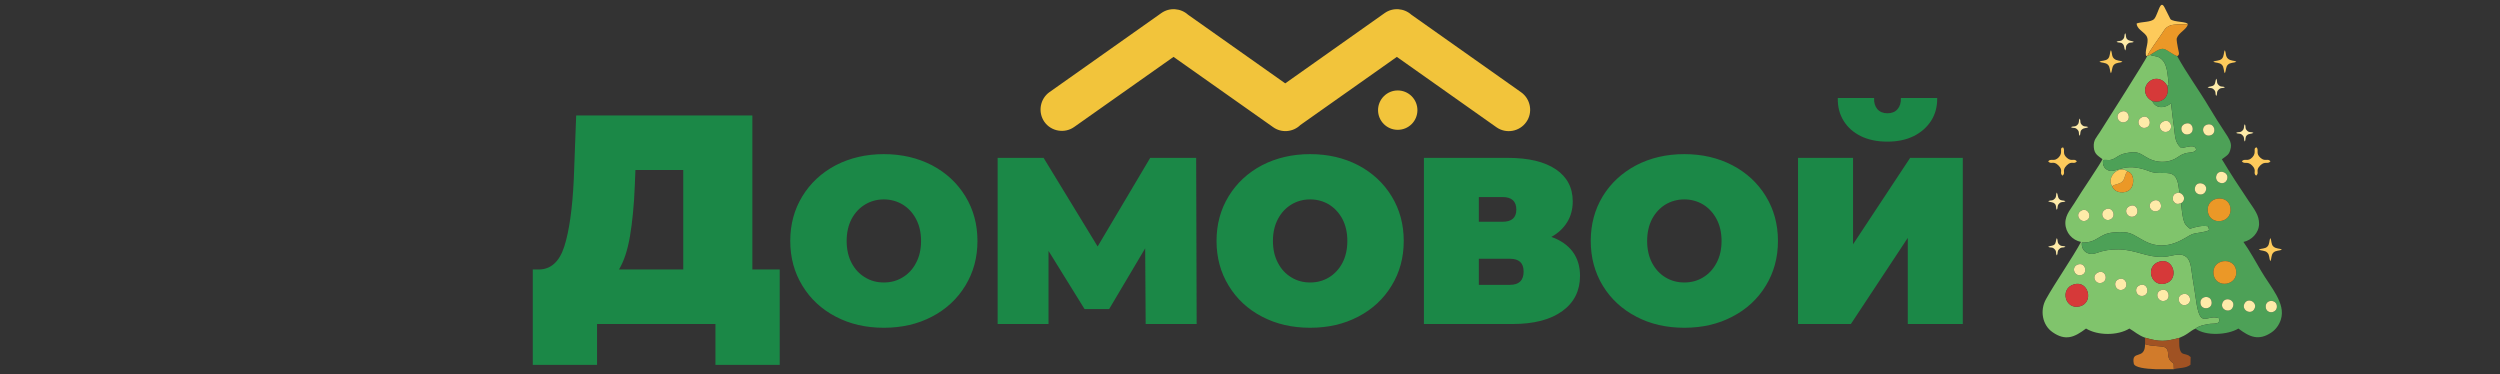 <?xml version="1.0" encoding="UTF-8"?>
<!DOCTYPE svg PUBLIC "-//W3C//DTD SVG 1.1//EN" "http://www.w3.org/Graphics/SVG/1.1/DTD/svg11.dtd">
<!-- Creator: CorelDRAW 2018 (64-Bit) -->
<svg xmlns="http://www.w3.org/2000/svg" xml:space="preserve" width="254px" height="38px" version="1.1" style="shape-rendering:geometricPrecision; text-rendering:geometricPrecision; image-rendering:optimizeQuality; fill-rule:evenodd; clip-rule:evenodd"
viewBox="0 0 25400 3800"
 xmlns:xlink="http://www.w3.org/1999/xlink">
 <rect x="0" y="0" width="25400" height="3800" fill="#333333" stroke="none"/>
 <defs>
  <style type="text/css">
   <![CDATA[
    .fil1 {fill:#4DA157}
    .fil0 {fill:#80C46C}
    .fil5 {fill:#A05223}
    .fil3 {fill:#D17B2B}
    .fil6 {fill:#D63939}
    .fil4 {fill:#EB9827}
    .fil9 {fill:#F2C43B}
    .fil2 {fill:#FDCA5B}
    .fil7 {fill:#FEEBA9}
    .fil8 {fill:#1B8847;fill-rule:nonzero}
   ]]>
  </style>
 </defs>
 <g id="Слой_x0020_1">
  <g id="_1661533870080">
   <path class="fil0" d="M22176 2989c74,-23 105,82 40,107 -75,29 -116,-85 -40,-107zm-1104 -100c147,-43 204,183 61,223 -151,41 -210,-180 -61,-223zm890 57c73,-21 100,91 33,110 -73,20 -112,-87 -33,-110zm-217 -50c76,-24 101,91 33,109 -75,19 -107,-85 -33,-109zm-220 -59c73,-32 111,79 45,105 -72,28 -113,-76 -45,-105zm-206 -70c68,-30 106,73 43,103 -68,32 -124,-68 -43,-103zm621 -109c146,-43 204,183 61,222 -151,42 -210,-179 -61,-222zm-825 28c72,-22 101,90 33,108 -74,21 -111,-85 -33,-108zm37 -549c63,-29 112,73 43,104 -61,28 -122,-68 -43,-104zm237 -8c68,-40 117,61 59,97 -66,40 -128,-56 -59,-97zm248 -35c76,-36 112,79 43,105 -65,23 -115,-70 -43,-105zm248 -57c68,-24 101,84 36,106 -73,25 -119,-76 -36,-106zm-425 -145c-65,-87 70,-223 154,-150 71,15 76,133 29,181 -48,50 -160,41 -183,-31zm518 -657c74,-37 112,73 47,101 -63,27 -121,-64 -47,-101zm-211 -46c68,-27 105,78 44,105 -70,32 -125,-72 -44,-105zm-225 -49c75,-44 118,66 59,96 -68,35 -123,-58 -59,-96zm274 -571c-9,32 -428,688 -483,776 -35,55 -65,77 -60,150 5,71 42,87 88,122 -9,31 -231,356 -268,420 -43,74 -111,141 -109,232 2,95 70,171 159,189 -77,146 -265,418 -356,582 -63,113 -38,262 67,335 132,92 223,52 340,-37 121,73 321,73 441,0 57,34 93,69 159,93 145,42 204,41 347,2 40,-18 48,-20 86,-45 23,-15 54,-41 79,-49 32,-28 86,-38 129,-46 56,-11 129,11 109,-60 -126,-46 -190,125 -233,-187 -11,-76 -23,-154 -36,-230 -11,-62 -11,-167 -63,-206 -66,-50 -144,-6 -222,-1 -177,11 -284,-72 -463,-75 -84,-1 -154,9 -232,38 -79,28 -153,-23 -143,-108 158,6 171,-90 319,-102 183,-14 175,11 322,89 231,122 421,-51 480,-72 41,-15 145,-19 171,-42l-8 -37c-58,-14 -130,6 -186,24 -41,-33 -56,-48 -69,-103 -8,-36 -20,-123 -19,-158 -40,15 -60,13 -84,-26 -8,-54 11,-77 65,-79 -12,-74 -10,-179 -101,-197 -39,-8 -99,0 -146,-6 -44,-6 -71,-22 -111,-34 -232,-69 -291,51 -374,5 -39,-21 -49,-57 -44,-100 50,-7 65,14 124,-21 41,-25 57,-38 109,-49 135,-27 138,7 240,59 77,38 179,40 255,0 40,-21 57,-41 103,-56 44,-14 94,-3 115,-36 -7,-67 -104,-23 -151,-19 -69,-57 -62,-128 -74,-211 -12,-80 -21,-162 -30,-243 -62,50 -152,60 -192,-25 -75,-35 -97,-129 -37,-189 62,-62 152,-37 189,36l17 -5c-14,-109 -9,-232 -97,-283 -28,-16 -71,-14 -92,-27l-30 12z"/>
   <path class="fil1" d="M23020 3122c-8,-82 107,-85 113,-14 7,77 -106,88 -113,14zm-114 14c-33,70 -137,16 -102,-52 35,-67 134,-13 102,52zm-221 -14c-28,65 -132,27 -105,-45 27,-70 139,-30 105,45zm-326 -29c-22,-81 91,-103 109,-36 22,83 -92,100 -109,36zm131 -304c-25,-158 207,-187 229,-42 23,156 -205,189 -229,42zm-58 -636c-25,-158 207,-187 229,-43 23,159 -205,188 -229,43zm-23 -210c-28,63 -133,30 -105,-47 24,-66 139,-28 105,47zm216 -115c-29,67 -138,23 -103,-54 27,-58 135,-21 103,54zm-204 -561c78,-26 106,85 41,107 -76,27 -111,-83 -41,-107zm-212 -12c72,-20 96,88 32,108 -76,25 -115,-86 -32,-108zm-363 -698c21,13 64,11 92,27 88,51 83,174 97,283l-17 5c31,104 -49,185 -152,153 40,85 130,75 192,25 9,81 18,163 30,243 12,83 5,154 74,211 47,-4 144,-48 151,19 -21,33 -71,22 -115,36 -46,15 -63,35 -103,56 -76,40 -178,38 -255,0 -102,-52 -105,-86 -240,-59 -52,11 -68,24 -109,49 -59,35 -74,14 -124,21 -5,43 5,79 44,100 83,46 142,-74 374,-5 40,12 67,28 111,34 47,6 107,-2 146,6 91,18 89,123 101,197 53,19 64,77 19,105 -1,35 11,122 19,158 13,55 28,70 69,103 56,-18 128,-38 186,-24l8 37c-26,23 -130,27 -171,42 -59,21 -249,194 -480,72 -147,-78 -139,-103 -322,-89 -148,12 -161,108 -319,102 -10,85 64,136 143,108 78,-29 148,-39 232,-38 179,3 286,86 463,75 78,-5 156,-49 222,1 52,39 52,144 63,206 13,76 25,154 36,230 43,312 107,141 233,187 20,71 -53,49 -109,60 -43,8 -97,18 -129,46 103,77 327,65 436,-1 113,86 206,127 335,40 45,-30 81,-80 97,-134 50,-164 -104,-325 -201,-491 -53,-91 -120,-211 -180,-295 83,-17 157,-92 159,-182 1,-92 -49,-149 -109,-239 -90,-133 -186,-281 -269,-419 54,-42 77,-43 91,-120 10,-51 -27,-104 -55,-146 -55,-84 -114,-175 -165,-262 -102,-173 -229,-344 -325,-520 -42,-14 -97,-61 -132,-72 -44,-13 -104,37 -142,59z"/>
   <path class="fil2" d="M21816 569c22,-50 108,-167 143,-218 31,-45 38,-71 90,-92 36,-14 136,-13 179,-12 -3,-30 -143,-20 -176,-52l-58 -115c-47,-98 -65,62 -107,112 -31,35 -128,28 -178,46 -3,52 70,85 97,124 37,54 -13,133 -4,193 6,22 -6,7 14,14z"/>
   <path class="fil3" d="M22086 3751l-2 -58c-93,-59 -27,-122 -84,-162 -27,-19 -144,-9 -206,-35 0,168 -142,53 -115,197 7,41 118,54 223,58l184 0z"/>
   <path class="fil4" d="M21816 569l30 -12c38,-22 98,-72 142,-59 35,11 90,58 132,72 32,-12 13,-49 8,-81 -4,-25 -18,-84 -11,-103 19,-55 103,-89 111,-139 -43,-1 -143,-2 -179,12 -52,21 -59,47 -90,92 -35,51 -121,168 -143,218z"/>
   <path class="fil5" d="M21794 3496c62,26 179,16 206,35 57,40 -9,103 84,162l2 58c56,-16 121,-7 169,-45l2 -78c-1,-1 -3,-5 -4,-3l-16 -13c-9,-5 -16,-7 -26,-10 -21,-6 -39,-5 -53,-27 -21,-33 -17,-101 -17,-142 -143,39 -202,40 -347,-2l0 65z"/>
   <path class="fil4" d="M22432 2153c24,145 252,116 229,-43 -22,-144 -254,-115 -229,43z"/>
   <path class="fil4" d="M22490 2789c24,147 252,114 229,-42 -22,-145 -254,-116 -229,42z"/>
   <path class="fil6" d="M21072 2889c-149,43 -90,264 61,223 143,-40 86,-266 -61,-223z"/>
   <path class="fil6" d="M21940 2658c-149,43 -90,264 61,222 143,-39 85,-265 -61,-222z"/>
   <path class="fil6" d="M21866 1025c103,32 183,-49 152,-153 -37,-73 -127,-98 -189,-36 -60,60 -38,154 37,189z"/>
   <path class="fil4" d="M21460 1892c23,72 135,81 183,31 47,-48 42,-166 -29,-181 -27,25 -22,73 -50,101 -33,33 -76,25 -104,49z"/>
   <path class="fil2" d="M22777 1639c28,35 55,-7 104,42 54,54 4,73 41,104 38,-31 -12,-50 42,-104 49,-49 76,-7 104,-42 -29,-35 -53,8 -102,-36 -51,-46 -13,-72 -38,-106 -44,8 3,49 -42,99 -49,54 -80,8 -109,43z"/>
   <path class="fil2" d="M20809 1639c32,38 51,-12 105,42 54,54 4,73 41,104 38,-31 -12,-50 42,-104 54,-54 73,-4 104,-42 -29,-35 -53,8 -102,-36 -51,-46 -13,-72 -38,-106 -44,8 3,49 -42,99 -49,54 -80,8 -110,43z"/>
   <path class="fil2" d="M21460 1892c28,-24 71,-16 104,-49 28,-28 23,-76 50,-101 -84,-73 -219,63 -154,150z"/>
   <path class="fil2" d="M21330 627c25,14 62,6 87,31 24,24 16,62 30,86 14,-24 8,-64 31,-86 24,-25 62,-17 86,-31 -26,-15 -56,-6 -85,-31 -27,-24 -18,-61 -32,-86 -14,25 -6,62 -30,87 -25,24 -62,16 -87,30z"/>
   <path class="fil2" d="M22487 627c25,14 62,6 87,31 24,24 16,62 30,86 14,-24 8,-64 31,-86 24,-25 62,-17 86,-31 -26,-15 -56,-6 -85,-31 -27,-24 -18,-61 -32,-86 -13,25 -6,62 -30,87 -25,24 -62,16 -87,30z"/>
   <path class="fil2" d="M22950 2536c25,14 62,6 86,31 25,24 17,62 31,86 14,-24 6,-62 30,-86 25,-25 62,-17 87,-31 -27,-15 -57,-6 -86,-31 -26,-24 -17,-61 -31,-86 -14,25 -6,63 -31,87 -24,24 -61,16 -86,30z"/>
   <path class="fil7" d="M22421 1267c-70,24 -35,134 41,107 65,-22 37,-133 -41,-107z"/>
   <path class="fil7" d="M22625 1828c32,-75 -76,-112 -103,-54 -35,77 74,121 103,54z"/>
   <path class="fil7" d="M22176 2989c-76,22 -35,136 40,107 65,-25 34,-130 -40,-107z"/>
   <path class="fil7" d="M22359 3093c17,64 131,47 109,-36 -18,-67 -131,-45 -109,36z"/>
   <path class="fil7" d="M22209 1255c-83,22 -44,133 32,108 64,-20 40,-128 -32,-108z"/>
   <path class="fil7" d="M23020 3122c7,74 120,63 113,-14 -6,-71 -121,-68 -113,14z"/>
   <path class="fil7" d="M22685 3122c34,-75 -78,-115 -105,-45 -27,72 77,110 105,45z"/>
   <path class="fil7" d="M22409 1943c34,-75 -81,-113 -105,-47 -28,77 77,110 105,47z"/>
   <path class="fil7" d="M21767 1189c-81,33 -26,137 44,105 61,-27 24,-132 -44,-105z"/>
   <path class="fil7" d="M21962 2946c-79,23 -40,130 33,110 67,-19 40,-131 -33,-110z"/>
   <path class="fil7" d="M21745 2896c-74,24 -42,128 33,109 68,-18 43,-133 -33,-109z"/>
   <path class="fil7" d="M21389 2129c-69,41 -7,137 59,97 58,-36 9,-137 -59,-97z"/>
   <path class="fil7" d="M21525 2837c-68,29 -27,133 45,105 66,-26 28,-137 -45,-105z"/>
   <path class="fil7" d="M22906 3136c32,-65 -67,-119 -102,-52 -35,68 69,122 102,52z"/>
   <path class="fil7" d="M21637 2094c-72,35 -22,128 43,105 69,-26 33,-141 -43,-105z"/>
   <path class="fil7" d="M21115 2686c-78,23 -41,129 33,108 68,-18 39,-130 -33,-108z"/>
   <path class="fil7" d="M21319 2767c-81,35 -25,135 43,103 63,-30 25,-133 -43,-103z"/>
   <path class="fil7" d="M21542 1140c-64,38 -9,131 59,96 59,-30 16,-140 -59,-96z"/>
   <path class="fil7" d="M21885 2037c-83,30 -37,131 36,106 65,-22 32,-130 -36,-106z"/>
   <path class="fil7" d="M22162 2063c45,-28 34,-86 -19,-105 -54,2 -73,25 -65,79 24,39 44,41 84,26z"/>
   <path class="fil7" d="M21978 1235c-74,37 -16,128 47,101 65,-28 27,-138 -47,-101z"/>
   <path class="fil7" d="M21152 2137c-79,36 -18,132 43,104 69,-31 20,-133 -43,-104z"/>
   <path class="fil7" d="M22429 887c27,15 40,-2 65,24 25,25 8,38 23,64 16,-26 -2,-39 24,-64 25,-26 38,-9 64,-24 -26,-15 -39,2 -64,-23 -26,-25 -8,-38 -24,-65 -10,20 -7,50 -23,65 -16,16 -45,12 -65,23z"/>
   <path class="fil7" d="M20809 2507c27,15 40,-2 65,24 25,25 8,38 23,64 16,-26 -1,-39 24,-64 25,-26 38,-9 64,-24 -26,-15 -39,2 -64,-23 -25,-25 -8,-39 -24,-65 -10,20 -7,50 -23,65 -16,16 -44,12 -65,23z"/>
   <path class="fil7" d="M21504 425c24,14 43,-1 65,23 17,19 11,44 23,65 15,-27 -2,-40 23,-65 25,-25 39,-8 65,-23 -21,-12 -46,-7 -65,-24 -24,-21 -9,-40 -23,-64 -15,26 1,40 -24,64 -25,25 -38,8 -64,24z"/>
   <path class="fil7" d="M20809 2045c22,11 47,6 65,23 24,21 9,40 23,64 16,-26 -1,-39 24,-64 25,-25 38,-8 64,-23 -24,-15 -43,0 -64,-24 -17,-19 -11,-43 -24,-65 -14,27 2,41 -23,65 -25,25 -38,8 -65,24z"/>
   <path class="fil7" d="M22719 1350c26,15 39,-2 64,23 26,26 9,39 24,65 14,-25 -1,-43 23,-65 19,-17 44,-11 65,-23 -27,-15 -40,2 -65,-23 -25,-25 -8,-39 -23,-65 -15,26 1,41 -24,65 -25,25 -38,8 -64,23z"/>
   <path class="fil7" d="M21041 1292c26,15 40,-2 65,24 25,25 8,38 23,64 14,-24 -1,-43 23,-64 19,-18 44,-12 65,-24 -26,-15 -40,2 -65,-23 -25,-25 -8,-38 -23,-65 -14,27 1,41 -23,65 -25,25 -39,8 -65,23z"/>
  </g>
  <g id="_1661533866976">
   <path class="fil8" d="M7922 2738l0 969 -653 0 0 -415 -1203 0 0 415 -653 0 0 -969 60 0c123,0 210,-78 260,-233 50,-156 83,-385 97,-688l24 -644 1790 0 0 1565 278 0zm-1472 -860c-8,204 -25,377 -49,519 -24,143 -61,256 -112,341l653 0 0 -1011 -486 0 -6 151zm2530 1452c-181,0 -344,-37 -489,-113 -144,-75 -257,-180 -339,-315 -82,-134 -123,-285 -123,-454 0,-169 41,-320 123,-454 82,-134 195,-239 339,-315 145,-75 308,-113 489,-113 181,0 344,38 489,113 144,76 257,181 339,315 82,134 123,285 123,454 0,169 -41,320 -123,454 -82,135 -195,240 -339,315 -145,76 -308,113 -489,113zm0 -460c70,0 134,-17 191,-52 57,-34 103,-83 136,-147 34,-63 51,-138 51,-223 0,-85 -17,-159 -51,-223 -33,-63 -79,-112 -136,-147 -57,-34 -121,-52 -191,-52 -71,0 -135,18 -191,52 -58,35 -103,84 -137,147 -33,64 -50,138 -50,223 0,85 17,160 50,223 34,64 79,113 137,147 56,35 120,52 191,52zm2660 422l-5 -769 -366 617 -250 0 -366 -591 0 743 -517 0 0 -1688 467 0 549 900 534 -900 467 0 5 1688 -518 0zm1671 38c-181,0 -344,-37 -489,-113 -144,-75 -257,-180 -339,-315 -82,-134 -123,-285 -123,-454 0,-169 41,-320 123,-454 82,-134 195,-239 339,-315 145,-75 308,-113 489,-113 182,0 344,38 489,113 144,76 257,181 339,315 82,134 123,285 123,454 0,169 -41,320 -123,454 -82,135 -195,240 -339,315 -145,76 -307,113 -489,113zm0 -460c71,0 135,-17 192,-52 56,-34 102,-83 136,-147 33,-63 50,-138 50,-223 0,-85 -17,-159 -50,-223 -34,-63 -80,-112 -136,-147 -57,-34 -121,-52 -192,-52 -71,0 -134,18 -191,52 -57,35 -103,84 -136,147 -34,64 -51,138 -51,223 0,85 17,160 51,223 33,64 79,113 136,147 57,35 120,52 191,52zm2451 -463c95,34 167,84 217,151 49,67 74,148 74,244 0,151 -59,271 -179,358 -120,88 -289,132 -507,132l-900 0 0 -1688 854 0c209,0 371,39 486,116 114,77 172,186 172,326 0,80 -19,151 -57,212 -38,61 -91,111 -160,149zm-737 -154l241 0c93,0 140,-41 140,-123 0,-85 -47,-128 -140,-128l-241 0 0 251zm316 641c93,0 139,-45 139,-135 0,-87 -46,-130 -139,-130l-316 0 0 265 316 0zm1772 436c-182,0 -345,-37 -489,-113 -144,-75 -258,-180 -340,-315 -81,-134 -122,-285 -122,-454 0,-169 41,-320 122,-454 82,-134 196,-239 340,-315 144,-75 307,-113 489,-113 181,0 344,38 488,113 145,76 258,181 340,315 82,134 123,285 123,454 0,169 -41,320 -123,454 -82,135 -195,240 -340,315 -144,76 -307,113 -488,113zm0 -460c70,0 134,-17 191,-52 57,-34 102,-83 136,-147 34,-63 51,-138 51,-223 0,-85 -17,-159 -51,-223 -34,-63 -79,-112 -136,-147 -57,-34 -121,-52 -191,-52 -71,0 -135,18 -192,52 -57,35 -102,84 -136,147 -33,64 -50,138 -50,223 0,85 17,160 50,223 34,64 79,113 136,147 57,35 121,52 192,52zm1155 -1266l559 0 0 878 580 -878 535 0 0 1688 -559 0 0 -875 -578 875 -537 0 0 -1688z"/>
   <path class="fil8" d="M19177 1439c-103,0 -193,-18 -269,-55 -76,-37 -135,-89 -176,-155 -42,-67 -62,-144 -60,-233l369 0c-3,47 9,84 33,113 25,28 59,42 103,42 44,0 78,-14 102,-42 25,-29 36,-66 34,-113l369 0c1,87 -19,164 -61,230 -43,67 -102,119 -178,157 -77,38 -166,56 -266,56z"/>
   <path class="fil9" d="M14201 919c111,0 200,90 200,200 0,111 -89,200 -200,200 -110,0 -200,-89 -200,-200 0,-110 90,-200 200,-200z"/>
   <path class="fil9" d="M10664 935l1135 -802c85,-60 198,-50 272,17l987 697 1010 -714c85,-60 198,-50 272,17l1114 787c98,69 122,206 53,303l0 0c-69,98 -205,122 -303,53l-1012 -715 -980 692c-73,72 -191,84 -277,22l-1012 -714 -1009 712c-97,69 -234,46 -303,-52l0 0c-68,-98 -45,-234 53,-303z"/>
  </g>
 </g>
</svg>
